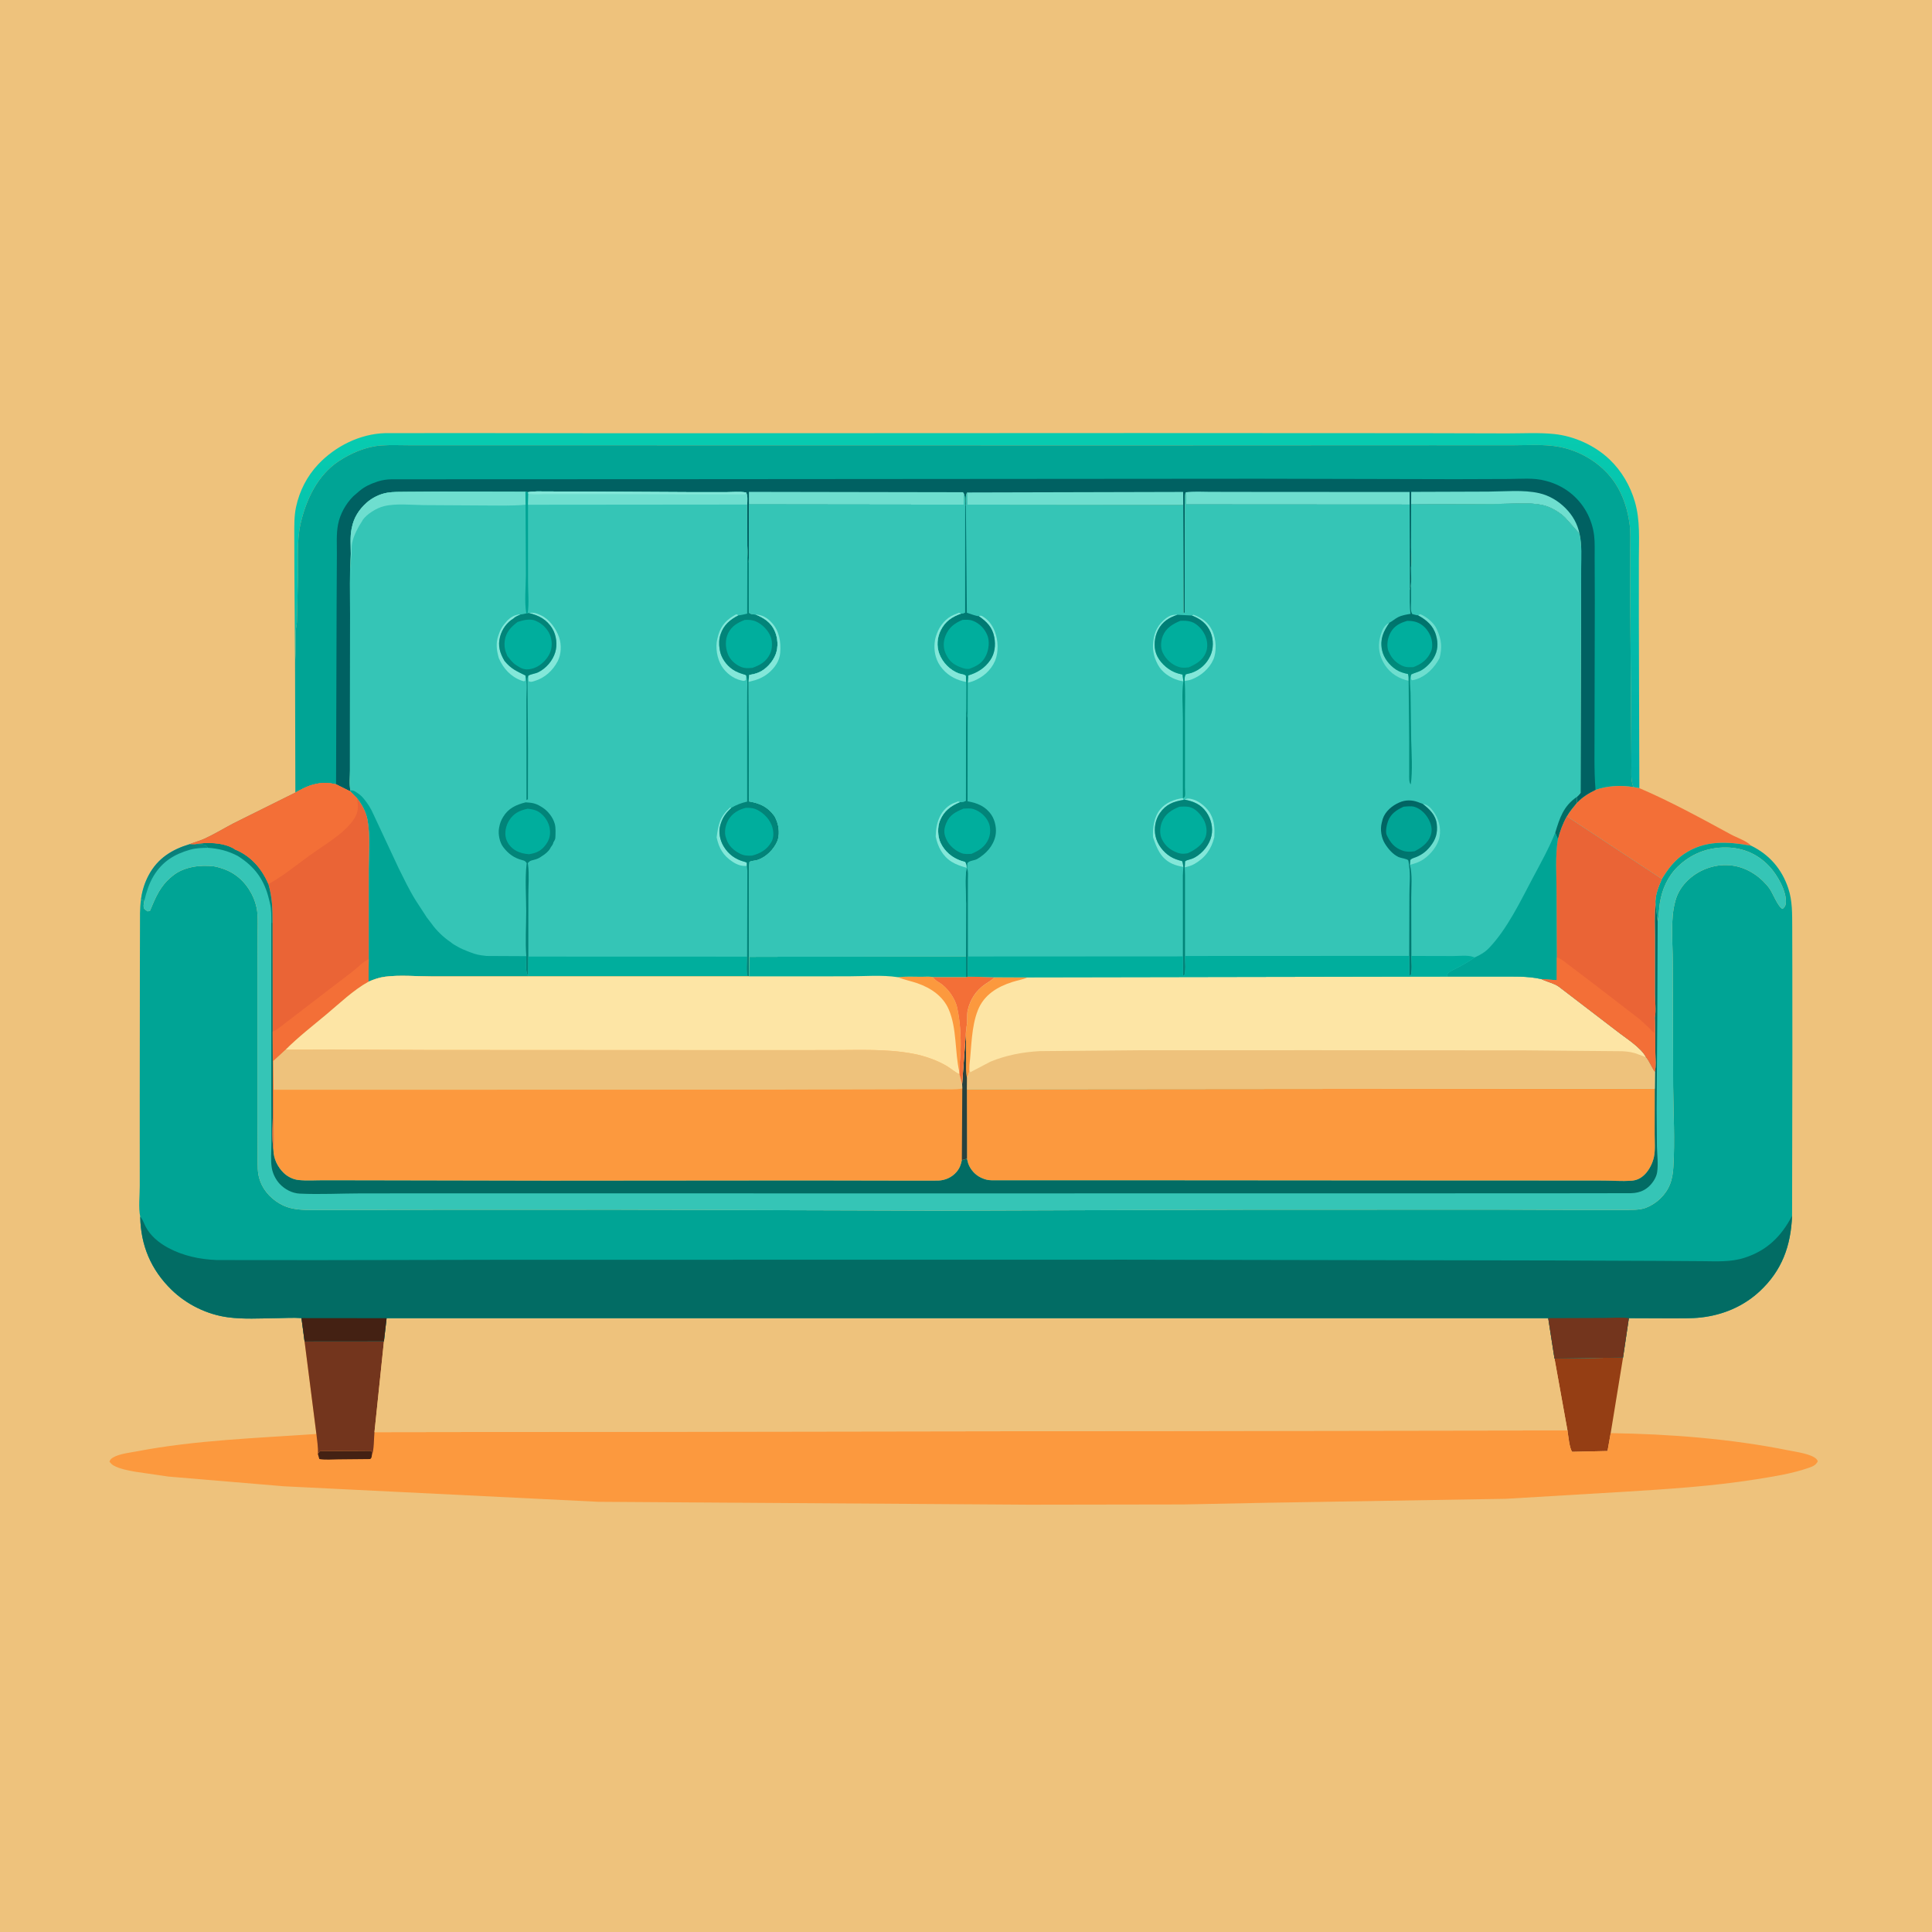 <svg version="1.1" xmlns="http://www.w3.org/2000/svg" style="display: block;" viewBox="0 0 2048 2048" width="1024" height="1024">
<defs>
	<linearGradient id="Gradient1" gradientUnits="userSpaceOnUse" x1="1026.63" y1="837.69" x2="1023.56" y2="455.992">
		<stop class="stop0" offset="0" stop-opacity="1" stop-color="rgb(1,174,166)"/>
		<stop class="stop1" offset="1" stop-opacity="1" stop-color="rgb(7,203,176)"/>
	</linearGradient>
	<linearGradient id="Gradient2" gradientUnits="userSpaceOnUse" x1="174.44" y1="907.92" x2="186.473" y2="931.127">
		<stop class="stop0" offset="0" stop-opacity="1" stop-color="rgb(11,126,121)"/>
		<stop class="stop1" offset="1" stop-opacity="1" stop-color="rgb(0,157,143)"/>
	</linearGradient>
	<linearGradient id="Gradient3" gradientUnits="userSpaceOnUse" x1="1473.96" y1="857.891" x2="1511.62" y2="898.573">
		<stop class="stop0" offset="0" stop-opacity="1" stop-color="rgb(1,98,97)"/>
		<stop class="stop1" offset="1" stop-opacity="1" stop-color="rgb(0,121,113)"/>
	</linearGradient>
	<linearGradient id="Gradient4" gradientUnits="userSpaceOnUse" x1="1497.32" y1="652.651" x2="1489.62" y2="711.821">
		<stop class="stop0" offset="0" stop-opacity="1" stop-color="rgb(0,112,106)"/>
		<stop class="stop1" offset="1" stop-opacity="1" stop-color="rgb(0,140,125)"/>
	</linearGradient>
	<linearGradient id="Gradient5" gradientUnits="userSpaceOnUse" x1="1254.28" y1="652.962" x2="1254.71" y2="712.031">
		<stop class="stop0" offset="0" stop-opacity="1" stop-color="rgb(0,123,116)"/>
		<stop class="stop1" offset="1" stop-opacity="1" stop-color="rgb(0,145,129)"/>
	</linearGradient>
	<linearGradient id="Gradient6" gradientUnits="userSpaceOnUse" x1="1038.6" y1="655.914" x2="1008.97" y2="707.84">
		<stop class="stop0" offset="0" stop-opacity="1" stop-color="rgb(0,120,114)"/>
		<stop class="stop1" offset="1" stop-opacity="1" stop-color="rgb(0,144,129)"/>
	</linearGradient>
</defs>
<path transform="translate(0,0)" fill="rgb(238,194,124)" d="M -0 -0 L 2048 0 L 2048 2048 L -0 2048 L -0 -0 z"/>
<path transform="translate(0,0)" fill="rgb(149,62,20)" d="M 1647.84 1440.1 L 1720.48 1439.06 L 1707.4 1519.18 L 1704.03 1538.13 L 1666.65 1538.99 C 1663.64 1535.76 1662.37 1521.15 1661.57 1516.27 L 1647.84 1440.1 z"/>
<path transform="translate(0,0)" fill="rgb(243,111,55)" d="M 1691.33 837.285 C 1704.27 832.887 1717.95 832.144 1731.38 834.291 L 1737.77 835.438 C 1771.06 849.705 1803.08 867.311 1834.88 884.586 C 1841.29 888.067 1851.44 891.323 1856.34 896.501 C 1831.07 891.973 1806.84 890.302 1784.53 905.675 C 1774.51 912.583 1767.92 921.576 1761.61 931.829 L 1660.92 865.408 C 1663.88 860.138 1667.86 855.575 1671.66 850.9 C 1677.5 844.853 1683.81 840.899 1691.33 837.285 z"/>
<path transform="translate(0,0)" fill="url(#Gradient1)" d="M 312.761 702.017 L 312.077 605.594 L 311.966 567.008 C 311.98 557.111 311.738 547.155 313.817 537.423 C 317.43 520.514 325.418 504.808 337.291 492.231 C 355.47 472.975 381.588 459.905 408.286 459.139 L 495.517 459.071 L 663.442 459.272 L 1205.85 459.045 L 1506.12 459.183 L 1597.56 459.407 C 1613.92 459.45 1631.3 458.402 1647.56 460.092 C 1668.93 462.314 1690.76 472.279 1706.25 487.076 C 1719.07 499.316 1728.17 515.039 1733.09 532 C 1738.79 551.697 1737.26 571.963 1737.26 592.277 L 1737.25 655.48 L 1737.77 835.438 L 1731.38 834.291 L 1731.14 833.554 L 1730.79 832.316 C 1728.66 825.596 1729.36 818.214 1729.36 811.213 L 1729.16 779.382 L 1728.09 633.32 L 1728.11 583.735 C 1728.1 574.69 1728.68 565.124 1727.52 556.148 C 1725.54 540.886 1720.89 525.608 1712.43 512.65 C 1699.34 492.596 1677.06 478.467 1653.64 473.848 C 1637.11 470.587 1618.43 472.067 1601.6 472.047 L 1519.62 471.993 L 1204.73 472.13 L 661.435 472.044 L 490.913 472.034 L 433.873 472.009 C 424.149 472.015 414.083 471.528 404.393 472.21 C 388.328 473.342 372.273 480.12 359 488.94 C 336.639 503.8 324.47 529.668 318.673 554.985 C 314.464 573.368 316.076 594.933 315.821 613.768 L 314.756 659.591 C 314.624 662.714 313.62 665.607 313.534 668.684 C 313.238 679.389 313.682 690.148 312.86 700.828 L 312.761 702.017 z"/>
<path transform="translate(0,0)" fill="rgb(0,164,149)" d="M 312.761 702.017 L 312.86 700.828 C 313.682 690.148 313.238 679.389 313.534 668.684 C 313.62 665.607 314.624 662.714 314.756 659.591 L 315.821 613.768 C 316.076 594.933 314.464 573.368 318.673 554.985 C 324.47 529.668 336.639 503.8 359 488.94 C 372.273 480.12 388.328 473.342 404.393 472.21 C 414.083 471.528 424.149 472.015 433.873 472.009 L 490.913 472.034 L 661.435 472.044 L 1204.73 472.13 L 1519.62 471.993 L 1601.6 472.047 C 1618.43 472.067 1637.11 470.587 1653.64 473.848 C 1677.06 478.467 1699.34 492.596 1712.43 512.65 C 1720.89 525.608 1725.54 540.886 1727.52 556.148 C 1728.68 565.124 1728.1 574.69 1728.11 583.735 L 1728.09 633.32 L 1729.16 779.382 L 1729.36 811.213 C 1729.36 818.214 1728.66 825.596 1730.79 832.316 L 1731.14 833.554 L 1731.38 834.291 C 1717.95 832.144 1704.27 832.887 1691.33 837.285 C 1683.81 840.899 1677.5 844.853 1671.66 850.9 L 1671.33 844.887 C 1673.01 843.544 1674.18 842.199 1675.49 840.5 L 1676.03 655.878 L 1676.1 602.43 C 1676.11 590.302 1677.03 577.683 1674.37 565.788 L 1659.49 549.086 L 1658.64 548.199 C 1652.67 542.515 1643.12 537.066 1634.99 535.33 C 1620.71 532.277 1602.75 534.153 1588 534.179 L 1495.85 534.68 L 1495.78 579.906 C 1495.77 586.932 1496.48 594.85 1495.69 601.746 C 1495.63 608.693 1496.79 618.992 1494.46 625.353 L 1494.25 534.86 L 1257.4 534.717 L 1256.73 521.886 C 1255.53 526.423 1255.93 531.367 1255.91 536.038 L 1255.88 562.034 L 1255.8 649.5 L 1254.66 649.5 L 1254.28 535.168 L 1025.11 534.914 L 1025.01 522.035 C 1023.19 525.938 1023.84 531.141 1023.86 535.393 L 1022.95 535.336 C 1023.1 531.305 1023.11 527.895 1022.2 523.953 L 1021.59 534.98 L 793.927 534.697 L 793.795 595.735 L 793.227 595.615 L 792.205 578.549 L 792.11 534.83 C 792.165 530.73 792.83 525.803 791.016 522.046 C 784.329 520.945 776.433 521.728 769.624 521.733 L 728.96 521.701 L 610.597 521.022 L 579.618 520.973 C 573.025 520.971 566.192 520.516 559.709 521.754 L 556.914 521.283 L 468.111 521.078 L 430.875 521.318 C 424.201 521.437 417.084 521.195 410.5 522.299 C 402.626 523.619 394.504 527.603 388.559 532.94 C 380.459 540.211 374.983 548.752 372.919 559.5 L 372.632 560.855 C 371.025 568.985 371.842 578.285 371.863 586.576 C 370.353 607.97 371.121 629.851 371.08 651.309 L 370.958 765.593 L 370.933 816.551 C 370.936 823.001 369.833 831.64 371.474 837.837 L 371.319 838.938 L 356.245 831.434 C 348.119 829.507 340.777 829.367 332.667 831.567 L 331.07 831.985 C 324.721 833.721 318.852 837.023 313.102 840.167 L 312.761 702.017 z"/>
<path transform="translate(0,0)" fill="rgb(0,97,98)" d="M 356.245 831.434 L 356.823 641 L 357.103 587.363 C 357.173 577.106 356.388 566.082 358.32 556 C 360.441 544.927 366.55 534.025 374.5 526.069 L 380.148 521.218 L 381.43 520.135 C 386.641 515.8 392.613 513.038 399 510.89 L 400.482 510.379 C 405.204 508.818 410.049 508.2 415 508.062 L 533.717 508.019 L 745.067 507.93 L 1333.88 507.478 L 1542.96 507.959 L 1598.67 507.764 C 1611.26 507.707 1626.07 506.26 1638.22 509.631 L 1639.78 510.042 C 1657.66 514.874 1672.57 526.306 1681.62 542.452 C 1685.94 550.154 1688.81 559 1689.85 567.787 C 1690.77 575.523 1690.31 583.994 1690.4 591.807 L 1690.56 636.882 L 1690.27 771.961 C 1690.4 793.563 1689.58 815.804 1691.33 837.285 C 1683.81 840.899 1677.5 844.853 1671.66 850.9 L 1671.33 844.887 C 1673.01 843.544 1674.18 842.199 1675.49 840.5 L 1676.03 655.878 L 1676.1 602.43 C 1676.11 590.302 1677.03 577.683 1674.37 565.788 L 1659.49 549.086 L 1658.64 548.199 C 1652.67 542.515 1643.12 537.066 1634.99 535.33 C 1620.71 532.277 1602.75 534.153 1588 534.179 L 1495.85 534.68 L 1495.78 579.906 C 1495.77 586.932 1496.48 594.85 1495.69 601.746 C 1495.63 608.693 1496.79 618.992 1494.46 625.353 L 1494.25 534.86 L 1257.4 534.717 L 1256.73 521.886 C 1255.53 526.423 1255.93 531.367 1255.91 536.038 L 1255.88 562.034 L 1255.8 649.5 L 1254.66 649.5 L 1254.28 535.168 L 1025.11 534.914 L 1025.01 522.035 C 1023.19 525.938 1023.84 531.141 1023.86 535.393 L 1022.95 535.336 C 1023.1 531.305 1023.11 527.895 1022.2 523.953 L 1021.59 534.98 L 793.927 534.697 L 793.795 595.735 L 793.227 595.615 L 792.205 578.549 L 792.11 534.83 C 792.165 530.73 792.83 525.803 791.016 522.046 C 784.329 520.945 776.433 521.728 769.624 521.733 L 728.96 521.701 L 610.597 521.022 L 579.618 520.973 C 573.025 520.971 566.192 520.516 559.709 521.754 L 556.914 521.283 L 468.111 521.078 L 430.875 521.318 C 424.201 521.437 417.084 521.195 410.5 522.299 C 402.626 523.619 394.504 527.603 388.559 532.94 C 380.459 540.211 374.983 548.752 372.919 559.5 L 372.632 560.855 C 371.025 568.985 371.842 578.285 371.863 586.576 C 370.353 607.97 371.121 629.851 371.08 651.309 L 370.958 765.593 L 370.933 816.551 C 370.936 823.001 369.833 831.64 371.474 837.837 L 371.319 838.938 L 356.245 831.434 z"/>
<path transform="translate(0,0)" fill="rgb(110,222,207)" d="M 1495.85 534.68 L 1495.94 521.403 L 1578.13 521.114 C 1595.11 521.019 1615.05 519.001 1631.56 522.783 C 1642.28 525.236 1651.87 530.969 1659.56 538.737 C 1667.19 546.436 1672.09 555.156 1674.37 565.788 L 1659.49 549.086 L 1658.64 548.199 C 1652.67 542.515 1643.12 537.066 1634.99 535.33 C 1620.71 532.277 1602.75 534.153 1588 534.179 L 1495.85 534.68 z"/>
<path transform="translate(0,0)" fill="rgb(110,222,207)" d="M 793.927 534.697 L 793.902 521.378 L 1020.89 521.779 L 1022.2 523.953 L 1021.59 534.98 L 793.927 534.697 z"/>
<path transform="translate(0,0)" fill="rgb(110,222,207)" d="M 1025.01 522.035 L 1254.17 521.452 L 1254.28 535.168 L 1025.11 534.914 L 1025.01 522.035 z"/>
<path transform="translate(0,0)" fill="rgb(110,222,207)" d="M 1256.73 521.886 C 1265.08 520.667 1274.18 521.334 1282.63 521.347 L 1328.54 521.423 L 1494.21 521.531 L 1494.25 534.86 L 1257.4 534.717 L 1256.73 521.886 z"/>
<path transform="translate(0,0)" fill="rgb(252,153,62)" d="M 406.976 1421.87 L 396.938 1518.14 L 1661.57 1516.27 C 1662.37 1521.15 1663.64 1535.76 1666.65 1538.99 L 1704.03 1538.13 L 1707.4 1519.18 C 1770.14 1520.13 1834.78 1525.1 1896.35 1537.54 C 1904.09 1539.1 1920.11 1541.19 1925.5 1546.63 C 1926.19 1547.33 1926.53 1548.14 1926.94 1549 C 1924.83 1553.33 1921.38 1554.58 1917 1556.09 C 1899.31 1562.19 1880.33 1565.13 1861.91 1568.07 C 1814.5 1575.63 1766.93 1578.54 1719.09 1581.5 L 1596.23 1588.79 L 1340.85 1593.04 L 1254.63 1594.77 L 1090.48 1595.03 L 634.16 1591.96 L 300.986 1575.52 L 178.694 1565.24 L 143.337 1560.09 C 135.89 1558.74 127.366 1557.22 120.655 1553.66 C 118.773 1552.67 117.392 1551.1 116.032 1549.5 C 116.792 1547.14 117.838 1546.19 120 1544.93 C 126.642 1541.07 137.46 1539.93 145.068 1538.48 C 207.791 1526.51 271.828 1524.5 335.386 1520.07 L 322.865 1421.95 L 406.976 1421.87 z"/>
<path transform="translate(0,0)" fill="rgb(68,33,19)" d="M 336.894 1541.12 L 339.037 1538.28 L 393.5 1537.89 C 394.5 1539.61 394.145 1540.94 394.146 1542.9 C 393.818 1545.04 394.113 1544.97 392.5 1546.66 L 358.449 1546.99 C 352.003 1547.04 344.847 1547.76 338.5 1546.63 L 336.894 1541.12 z"/>
<path transform="translate(0,0)" fill="rgb(115,53,29)" d="M 406.976 1421.87 L 396.938 1518.14 C 396.27 1525.07 396.661 1536.79 394.146 1542.9 C 394.145 1540.94 394.5 1539.61 393.5 1537.89 L 339.037 1538.28 L 336.894 1541.12 L 336.995 1541.01 C 337.327 1534.1 336.148 1526.94 335.386 1520.07 L 322.865 1421.95 L 406.976 1421.87 z"/>
<path transform="translate(0,0)" fill="rgb(238,194,124)" d="M 409.81 1397.34 L 1641.18 1397.32 L 1647.84 1440.1 L 1661.57 1516.27 L 396.938 1518.14 L 406.976 1421.87 L 409.81 1397.34 z"/>
<path transform="translate(0,0)" fill="rgb(53,197,182)" d="M 371.863 586.576 C 371.842 578.285 371.025 568.985 372.632 560.855 L 372.919 559.5 C 374.983 548.752 380.459 540.211 388.559 532.94 C 394.504 527.603 402.626 523.619 410.5 522.299 C 417.084 521.195 424.201 521.437 430.875 521.318 L 468.111 521.078 L 556.914 521.283 L 559.709 521.754 C 566.192 520.516 573.025 520.971 579.618 520.973 L 610.597 521.022 L 728.96 521.701 L 769.624 521.733 C 776.433 521.728 784.329 520.945 791.016 522.046 C 792.83 525.803 792.165 530.73 792.11 534.83 L 792.205 578.549 L 793.227 595.615 L 793.795 595.735 L 793.954 649.5 C 796.022 651.312 798.278 651.198 800.883 651.4 C 809.636 654.895 816.962 659.519 821.069 668.439 C 824.577 676.06 825.264 685.723 822.252 693.619 C 819.229 701.546 811.973 709.705 804 712.932 C 800.882 714.194 797.584 714.96 794.273 715.5 C 793.826 718.011 793.639 720.234 793.625 722.767 L 793.971 849.538 C 805.201 851.494 813.397 854.962 820.51 864.5 C 821.565 865.915 822.182 867.383 822.839 869 L 823.379 870.296 C 825.904 876.713 826.584 886.034 823.695 892.353 C 819.91 900.628 812.34 908.212 803.717 911.347 C 801.819 912.036 799.787 912.27 797.804 912.595 C 796.574 912.796 795.63 913.063 794.495 913.567 L 794.122 917.163 L 794.018 924.68 L 794.113 1014.27 L 793.995 1035 L 792.542 1035.03 L 560.275 1035.01 L 456.88 1035.01 C 441.244 1035 423.66 1033.37 408.222 1035.37 C 401.858 1036.2 396.446 1038.12 390.623 1040.65 L 390.858 1016.89 L 390.892 921.252 C 390.886 904.497 392.581 886.013 389.669 869.594 C 388.136 860.951 383.842 852.92 378.427 846.118 L 371.319 838.938 L 371.474 837.837 C 369.833 831.64 370.936 823.001 370.933 816.551 L 370.958 765.593 L 371.08 651.309 C 371.121 629.851 370.353 607.97 371.863 586.576 z"/>
<path transform="translate(0,0)" fill="rgb(131,231,217)" d="M 759.674 887.653 C 761.471 873.481 763.197 865.739 773.995 855.955 L 775.289 856.269 C 769.682 861.646 766.26 865.906 763.911 873.5 L 763.58 874.547 C 761.423 882.003 763.103 890.515 766.984 897.037 C 771.946 905.376 779.305 910.876 788.645 913.36 C 790.524 913.859 789.668 913.568 791.651 914.541 L 791.693 917.856 C 786.026 918.401 781.284 916.599 776.605 913.535 C 766.615 906.993 762.056 899.032 759.674 887.653 z"/>
<path transform="translate(0,0)" fill="rgb(0,164,149)" d="M 556.914 521.283 L 559.709 521.754 L 560.045 523.152 L 559.709 535.041 L 559.73 616.457 C 559.696 626.969 561.067 639.957 559.312 650.131 L 557.859 650.219 C 555.788 637.485 557.357 622.649 557.467 609.705 L 557.126 534.999 L 556.914 521.283 z"/>
<path transform="translate(0,0)" fill="rgb(131,231,217)" d="M 528.794 697.771 C 526.447 689.472 525.345 681.882 528.35 673.516 L 528.914 672 C 530.243 668.253 531.534 665.484 534.024 662.324 L 535.094 661 L 538.137 657.486 C 542.278 653.572 546.493 651.385 552.082 651.266 C 549.59 652.439 546.496 653.428 544.597 655.427 C 537.383 659.722 532.177 666.877 530.078 675 C 527.574 684.691 529.909 692.3 534.822 700.652 C 541.923 709.214 547.343 711.195 556.993 716.074 L 556.728 721.5 L 555.5 722.233 L 552.869 721.49 C 541.371 717.31 533.645 708.736 528.794 697.771 z"/>
<path transform="translate(0,0)" fill="rgb(131,231,217)" d="M 791.04 716.054 L 790.68 721 C 788.426 722.162 787.869 721.768 785.455 721.216 C 777.165 719.324 769.292 713.19 764.93 705.967 C 760.074 697.923 758.114 686.193 760.448 677.002 L 760.722 676 L 761.471 673.027 C 764.701 662.35 770.86 656.369 780.51 651.117 L 782.956 652.207 C 774.015 656.764 767.094 662.431 763.814 672.413 C 762.13 677.54 761.948 682.72 762.85 688 L 763.092 689.498 C 764.49 697.453 769.891 704.968 776.5 709.542 C 780.341 712.2 784.301 713.597 788.709 714.942 C 790.443 715.471 789.762 715.123 791.04 716.054 z"/>
<path transform="translate(0,0)" fill="rgb(131,231,217)" d="M 560.298 649.74 C 566.31 649.238 567.779 649.732 573.267 652.203 C 582.327 656.282 589.48 666.402 592.658 675.586 C 595.357 683.387 594.995 693.551 591.191 700.881 C 586.005 710.875 577.429 718.712 566.5 721.926 C 563.969 722.67 562.716 723.332 560.272 722 L 560.148 716.149 C 563.217 714.412 567.423 714.203 570.764 712.512 C 579.072 708.306 585.883 700.366 588.586 691.434 C 590.989 683.499 589.844 673.567 585.558 666.438 C 579.63 656.58 571.091 652.316 560.298 649.74 z"/>
<path transform="translate(0,0)" fill="rgb(110,222,207)" d="M 371.863 586.576 C 371.842 578.285 371.025 568.985 372.632 560.855 L 372.919 559.5 C 374.983 548.752 380.459 540.211 388.559 532.94 C 394.504 527.603 402.626 523.619 410.5 522.299 C 417.084 521.195 424.201 521.437 430.875 521.318 L 468.111 521.078 L 556.914 521.283 L 557.126 534.999 L 555.55 535.145 C 541.997 536.339 528.075 535.844 514.464 535.827 L 449.485 535.438 C 436.194 535.299 419.773 533.42 406.873 536.599 C 399.339 538.456 388.778 544.875 384.334 551.394 L 384.093 552.008 C 379.866 558.374 374.859 567.694 373.347 575.205 C 372.363 580.088 372.812 585.938 372.745 590.946 L 372.46 620.5 C 372.397 609.711 373.477 597.141 371.863 586.576 z"/>
<path transform="translate(0,0)" fill="rgb(110,222,207)" d="M 559.709 521.754 C 566.192 520.516 573.025 520.971 579.618 520.973 L 610.597 521.022 L 728.96 521.701 L 769.624 521.733 C 776.433 521.728 784.329 520.945 791.016 522.046 C 792.83 525.803 792.165 530.73 792.11 534.83 L 559.709 535.041 L 560.045 523.152 L 559.709 521.754 z"/>
<path transform="translate(0,0)" fill="rgb(131,231,217)" d="M 559.709 521.754 C 566.192 520.516 573.025 520.971 579.618 520.973 L 610.597 521.022 L 728.96 521.701 L 769.624 521.733 C 776.433 521.728 784.329 520.945 791.016 522.046 L 789.469 524.07 L 618.268 523.75 L 578.69 523.752 C 572.928 523.762 565.524 524.675 560.045 523.152 L 559.709 521.754 z"/>
<path transform="translate(0,0)" fill="rgb(2,132,121)" d="M 557.213 850.519 C 563.557 850.866 567.545 851.387 573.13 854.804 L 574.582 855.676 C 580.853 859.554 586.21 866.37 588.157 873.578 C 589.249 877.621 588.894 883.924 588.694 888.164 C 588.599 890.174 587.411 891.278 586.611 893 L 586.337 894.004 C 585.903 895.44 585.052 896.456 584.205 897.672 C 583.081 899.285 584.173 897.665 583.124 899.519 C 581.394 902.579 577.449 905.794 574.5 907.51 L 573.093 908.477 C 570.537 910.181 568.405 910.86 565.5 911.59 C 562.572 912.327 561.317 912.586 559.518 915 L 559.784 916.871 C 561.117 927.043 560.082 938.584 560.081 948.882 L 560.031 1014.02 L 559.906 1034.4 C 556.504 1030.92 557.946 1018.85 557.916 1013.58 C 556.673 998.038 557.83 981.415 557.813 965.771 C 557.794 949.561 556.368 931.947 558.216 915.889 L 558.329 915 C 556.894 912.854 556.407 912.471 553.841 911.83 C 545.072 909.638 538.744 905.041 533.305 897.786 C 529.616 892.867 527.942 884.299 528.923 878.357 L 529.164 877 C 529.864 872.896 531.15 869.585 533.316 866 C 538.905 856.75 547.13 853.057 557.213 850.519 z"/>
<path transform="translate(0,0)" fill="rgb(0,174,157)" d="M 559.432 857.29 C 563.7 857.79 567.537 858.343 571.225 860.721 C 577.21 864.581 581.768 871.382 582.788 878.5 C 583.682 884.742 582.535 889.78 578.917 894.907 C 574.029 901.835 568.932 904.196 560.832 905.512 C 556.133 905.123 551.736 904.278 547.5 902.089 C 542.369 899.438 538.083 894.606 536.445 889.013 C 534.592 882.684 536.298 875.067 539.764 869.622 C 544.565 862.077 550.994 858.986 559.432 857.29 z"/>
<path transform="translate(0,0)" fill="rgb(2,132,121)" d="M 559.312 650.131 L 560.298 649.74 C 571.091 652.316 579.63 656.58 585.558 666.438 C 589.844 673.567 590.989 683.499 588.586 691.434 C 585.883 700.366 579.072 708.306 570.764 712.512 C 567.423 714.203 563.217 714.412 560.148 716.149 C 559.083 718.298 558.946 719.354 559.162 721.717 L 559.692 794.676 L 559.593 847.234 L 558.094 848.111 L 558.073 791.772 L 557.995 741.791 C 557.974 734.06 559.184 723.425 556.993 716.074 C 547.343 711.195 541.923 709.214 534.822 700.652 C 529.909 692.3 527.574 684.691 530.078 675 C 532.177 666.877 537.383 659.722 544.597 655.427 C 546.496 653.428 549.59 652.439 552.082 651.266 C 552.504 651.524 557.028 650.386 557.859 650.219 L 559.312 650.131 z"/>
<path transform="translate(0,0)" fill="rgb(0,174,157)" d="M 548.658 659.31 C 554.631 657.418 562.203 655.336 568.204 658.255 L 569.141 658.744 L 570.261 659.27 C 576.084 662.139 581.608 668.338 583.583 674.595 C 585.659 681.171 585.255 688.491 581.788 694.5 C 577.748 701.502 571.003 707.331 563 709.076 C 555.948 710.613 552.378 708.564 546.55 704.672 C 543.103 702.371 540.433 698.656 537.857 695.461 L 536.5 692.069 C 534.714 687.664 534.454 683.346 535.133 678.617 C 536.382 669.919 542.071 664.309 548.658 659.31 z"/>
<path transform="translate(0,0)" fill="rgb(0,174,157)" d="M 560.031 1014.02 L 791.98 1014.1 C 791.978 1020.3 790.855 1029.22 792.542 1035.03 L 560.275 1035.01 L 559.906 1034.4 L 560.031 1014.02 z"/>
<path transform="translate(0,0)" fill="rgb(2,132,121)" d="M 792.205 578.549 L 793.227 595.615 L 793.795 595.735 L 793.954 649.5 C 796.022 651.312 798.278 651.198 800.883 651.4 C 809.636 654.895 816.962 659.519 821.069 668.439 C 824.577 676.06 825.264 685.723 822.252 693.619 C 819.229 701.546 811.973 709.705 804 712.932 C 800.882 714.194 797.584 714.96 794.273 715.5 C 793.826 718.011 793.639 720.234 793.625 722.767 L 793.971 849.538 C 805.201 851.494 813.397 854.962 820.51 864.5 C 821.565 865.915 822.182 867.383 822.839 869 L 823.379 870.296 C 825.904 876.713 826.584 886.034 823.695 892.353 C 819.91 900.628 812.34 908.212 803.717 911.347 C 801.819 912.036 799.787 912.27 797.804 912.595 C 796.574 912.796 795.63 913.063 794.495 913.567 L 794.122 917.163 L 794.018 924.68 L 794.113 1014.27 L 793.995 1035 L 792.542 1035.03 C 790.855 1029.22 791.978 1020.3 791.98 1014.1 L 792.202 923.009 L 791.693 917.856 L 791.651 914.541 C 789.668 913.568 790.524 913.859 788.645 913.36 C 779.305 910.876 771.946 905.376 766.984 897.037 C 763.103 890.515 761.423 882.003 763.58 874.547 L 763.911 873.5 C 766.26 865.906 769.682 861.646 775.289 856.269 C 780.928 853.016 785.674 851.196 792.027 849.753 L 791.989 766.092 L 792.044 733.756 C 792.045 728.103 792.777 721.446 791.04 716.054 C 789.762 715.123 790.443 715.471 788.709 714.942 C 784.301 713.597 780.341 712.2 776.5 709.542 C 769.891 704.968 764.49 697.453 763.092 689.498 L 762.85 688 C 761.948 682.72 762.13 677.54 763.814 672.413 C 767.094 662.431 774.015 656.764 782.956 652.207 C 783.599 652.521 790.873 650.743 792.042 650.51 L 792.205 578.549 z"/>
<path transform="translate(0,0)" fill="rgb(0,174,157)" d="M 789.383 657.168 C 793.595 656.898 797.457 657.08 801.385 658.8 C 808.121 661.751 814.551 668.331 817.08 675.324 C 818.981 680.58 818.704 687.92 816.327 692.957 C 812.353 701.376 806 704.9 797.667 707.955 C 793.217 708.381 789.394 708.626 785.182 706.806 C 778.981 704.127 773.581 699.102 771.283 692.66 C 768.898 685.973 768.635 677.84 771.818 671.333 C 775.542 663.721 781.865 660.064 789.383 657.168 z"/>
<path transform="translate(0,0)" fill="rgb(0,174,157)" d="M 790.72 856.312 C 795.415 856.197 799.04 856.585 803.261 858.773 C 810.329 862.437 816.564 869.28 818.749 877 C 820.195 882.107 820.396 888.122 817.573 892.827 C 812.705 900.937 806.028 904.633 797.243 906.98 C 792.064 907.225 788.732 907.111 784.068 904.745 C 777.635 901.482 772.335 896.565 770.028 889.536 L 769.71 888.5 L 769.346 887.459 C 767.492 881.803 769.133 874.265 772.052 869.222 C 776.235 861.996 782.887 858.216 790.72 856.312 z"/>
<path transform="translate(0,0)" fill="rgb(0,164,149)" d="M 371.474 837.837 C 374.621 837.86 375.456 838.262 377.995 840.02 L 379.495 841.003 C 381.859 842.617 383.69 844.296 385.5 846.51 C 389.862 851.848 393.07 856.75 395.83 863.134 L 422.657 920.503 C 428.298 931.803 433.713 943.278 440.385 954 L 452.422 972.527 L 457.362 978.946 C 462.333 986.12 470.258 993.794 477.5 998.551 L 478.656 999.488 C 480.673 1001.1 482.932 1002.26 485.157 1003.55 C 488.401 1005.43 491.514 1006.76 494.995 1008.1 C 497.38 1009.02 499.538 1009.95 502 1010.7 L 503.469 1011.18 C 507.588 1012.45 511.545 1012.91 515.807 1013.37 L 557.916 1013.58 C 557.946 1018.85 556.504 1030.92 559.906 1034.4 L 560.275 1035.01 L 456.88 1035.01 C 441.244 1035 423.66 1033.37 408.222 1035.37 C 401.858 1036.2 396.446 1038.12 390.623 1040.65 L 390.858 1016.89 L 390.892 921.252 C 390.886 904.497 392.581 886.013 389.669 869.594 C 388.136 860.951 383.842 852.92 378.427 846.118 L 371.319 838.938 L 371.474 837.837 z"/>
<path transform="translate(0,0)" fill="rgb(0,164,149)" d="M 1761.61 931.829 C 1767.92 921.576 1774.51 912.583 1784.53 905.675 C 1806.84 890.302 1831.07 891.973 1856.34 896.501 C 1875.61 905.963 1888.78 921.141 1895.63 941.594 C 1900.13 955.064 1899.75 969.131 1899.83 983.166 L 1899.94 1026.8 L 1899.99 1116.45 L 1899.68 1288.76 C 1898.38 1320.58 1889.05 1346.82 1865.28 1368.88 C 1848.01 1384.9 1826.39 1393.97 1803.07 1396.58 C 1792.81 1397.74 1782.04 1397.4 1771.69 1397.51 L 1727.1 1397.34 L 1726.66 1397.31 L 1720.48 1439.06 L 1647.84 1440.1 L 1641.18 1397.32 L 409.81 1397.34 L 406.976 1421.87 L 322.865 1421.95 L 319.584 1397.25 C 310.7 1396.57 301.341 1397.27 292.414 1397.35 C 275.734 1397.49 258.095 1398.62 241.538 1396.38 C 219.329 1393.38 197.762 1382.77 181.772 1367.17 C 159.98 1345.9 149.176 1320.11 148.653 1289.74 C 146.584 1280.29 148.168 1267.2 148.138 1257.44 L 148.117 1168.61 L 148.273 1025.73 L 148.383 982.692 C 148.43 972.965 148.052 962.871 149.495 953.246 C 150.922 954.029 151.394 954.261 153.072 954.411 C 152.686 957.379 151.185 961.585 153.5 964.017 L 156.5 966.072 L 158.97 965.5 C 164.948 951.315 169.619 939.377 182.053 929.229 L 183.292 928.205 C 195.099 918.724 212.143 916.623 226.741 918.346 C 228.73 918.58 230.593 919.111 232.5 919.691 L 234.081 920.161 C 248.942 924.709 259.403 933.836 266.681 947.462 C 269.755 953.218 271.989 960.081 272.696 966.585 C 273.616 975.055 273.028 983.981 273.018 992.521 L 272.935 1039.83 L 272.951 1191.88 L 273.088 1226.96 C 273.148 1234.94 272.717 1243.82 275.58 1251.34 L 276.013 1252.54 C 280.091 1263.64 289.438 1272.68 299.975 1277.72 C 309.682 1282.35 319.918 1282.5 330.444 1282.69 L 464.421 1282.39 L 655.535 1282.34 L 998.827 1283.39 L 1323.22 1282.33 L 1591.5 1282.26 L 1678.63 1282.6 L 1722.24 1282.55 C 1729.33 1282.42 1737.92 1282.89 1744.59 1280.35 C 1755.91 1276.03 1765.81 1266.7 1770.26 1255.38 C 1772.5 1249.71 1773.45 1243.43 1773.82 1237.36 C 1775.54 1209.18 1773.91 1179.97 1773.61 1151.69 L 1773.18 1019 C 1773.18 999.402 1770.55 974.828 1775.7 955.982 L 1776.07 954.561 C 1779.51 941.827 1789.26 930.997 1800.6 924.633 C 1813.79 917.225 1829.17 914.933 1843.8 919.107 C 1849.19 920.645 1854.33 923.051 1859 926.136 L 1860.27 926.963 C 1865.88 930.705 1871.78 936.384 1875.71 941.845 C 1879.17 946.665 1884.74 961.422 1889.61 963.5 C 1891.73 961.576 1892.71 960.436 1893.02 957.5 C 1894.32 944.93 1883.79 927.097 1875.5 918.313 C 1863.06 905.122 1847.46 898.499 1829.44 898.357 C 1809.98 898.203 1792.26 905.216 1778.34 918.847 C 1767.75 929.207 1761.73 942.991 1759.49 957.495 C 1758.53 963.747 1758.53 970.423 1757.2 976.565 L 1754.88 958.932 C 1754.12 949.497 1757.97 940.277 1761.61 931.829 z"/>
<path transform="translate(0,0)" fill="rgb(2,108,100)" d="M 148.653 1289.74 C 151.35 1292.67 152.448 1296.5 154.22 1300 C 159.245 1309.93 168.531 1317.51 178.203 1322.71 C 194.201 1331.31 211.836 1335.01 229.873 1335.69 L 337.766 1335.78 L 530.895 1335.41 L 1193.59 1335.32 L 1645.8 1336.13 L 1757.86 1336.59 L 1804.2 1336.89 C 1819.37 1336.99 1834.47 1338.04 1849.14 1333.34 C 1873.03 1325.7 1888.25 1310.68 1899.68 1288.76 C 1898.38 1320.58 1889.05 1346.82 1865.28 1368.88 C 1848.01 1384.9 1826.39 1393.97 1803.07 1396.58 C 1792.81 1397.74 1782.04 1397.4 1771.69 1397.51 L 1727.1 1397.34 L 1726.66 1397.31 L 1720.48 1439.06 L 1647.84 1440.1 L 1641.18 1397.32 L 409.81 1397.34 L 406.976 1421.87 L 322.865 1421.95 L 319.584 1397.25 C 310.7 1396.57 301.341 1397.27 292.414 1397.35 C 275.734 1397.49 258.095 1398.62 241.538 1396.38 C 219.329 1393.38 197.762 1382.77 181.772 1367.17 C 159.98 1345.9 149.176 1320.11 148.653 1289.74 z"/>
<path transform="translate(0,0)" fill="rgb(68,33,19)" d="M 319.584 1397.25 L 409.81 1397.34 L 406.976 1421.87 L 322.865 1421.95 L 319.584 1397.25 z"/>
<path transform="translate(0,0)" fill="rgb(115,53,29)" d="M 1641.18 1397.32 L 1699.47 1397.11 C 1708.27 1397.1 1717.96 1396.25 1726.66 1397.31 L 1720.48 1439.06 L 1647.84 1440.1 L 1641.18 1397.32 z"/>
<path transform="translate(0,0)" fill="rgb(53,197,182)" d="M 313.102 840.167 C 318.852 837.023 324.721 833.721 331.07 831.985 L 332.667 831.567 C 340.777 829.367 348.119 829.507 356.245 831.434 L 371.319 838.938 L 378.427 846.118 C 383.842 852.92 388.136 860.951 389.669 869.594 C 392.581 886.013 390.886 904.497 390.892 921.252 L 390.858 1016.89 L 390.623 1040.65 C 396.446 1038.12 401.858 1036.2 408.222 1035.37 C 423.66 1033.37 441.244 1035 456.88 1035.01 L 560.275 1035.01 L 792.542 1035.03 L 793.995 1035 L 794.113 1014.27 L 1024 1013.72 L 1024.02 1035.76 L 1026.05 1035.23 L 1054.27 1035.84 L 1089.28 1036 L 1533.88 1035.21 L 1588.82 1035.22 C 1603.93 1035.25 1619 1034.54 1633.85 1037.83 L 1635.63 1038.66 C 1641.59 1041.34 1646.94 1042.1 1652.5 1045.93 L 1713.77 1092.84 C 1722.95 1100.09 1739.6 1110.33 1744.87 1120.63 C 1748.67 1125.25 1750.67 1131.17 1754.23 1136.08 C 1755.54 1130.19 1754.77 1122.85 1754.75 1116.79 L 1754.23 1078.73 C 1755.64 1071.52 1754.34 1060.96 1754.34 1053.37 L 1754.33 993.641 C 1754.33 982.206 1753.67 970.288 1754.88 958.932 L 1757.2 976.565 C 1758.53 970.423 1758.53 963.747 1759.49 957.495 C 1761.73 942.991 1767.75 929.207 1778.34 918.847 C 1792.26 905.216 1809.98 898.203 1829.44 898.357 C 1847.46 898.499 1863.06 905.122 1875.5 918.313 C 1883.79 927.097 1894.32 944.93 1893.02 957.5 C 1892.71 960.436 1891.73 961.576 1889.61 963.5 C 1884.74 961.422 1879.17 946.665 1875.71 941.845 C 1871.78 936.384 1865.88 930.705 1860.27 926.963 L 1859 926.136 C 1854.33 923.051 1849.19 920.645 1843.8 919.107 C 1829.17 914.933 1813.79 917.225 1800.6 924.633 C 1789.26 930.997 1779.51 941.827 1776.07 954.561 L 1775.7 955.982 C 1770.55 974.828 1773.18 999.402 1773.18 1019 L 1773.61 1151.69 C 1773.91 1179.97 1775.54 1209.18 1773.82 1237.36 C 1773.45 1243.43 1772.5 1249.71 1770.26 1255.38 C 1765.81 1266.7 1755.91 1276.03 1744.59 1280.35 C 1737.92 1282.89 1729.33 1282.42 1722.24 1282.55 L 1678.63 1282.6 L 1591.5 1282.26 L 1323.22 1282.33 L 998.827 1283.39 L 655.535 1282.34 L 464.421 1282.39 L 330.444 1282.69 C 319.918 1282.5 309.682 1282.35 299.975 1277.72 C 289.438 1272.68 280.091 1263.64 276.013 1252.54 L 275.58 1251.34 C 272.717 1243.82 273.148 1234.94 273.088 1226.96 L 272.951 1191.88 L 272.935 1039.83 L 273.018 992.521 C 273.028 983.981 273.616 975.055 272.696 966.585 C 271.989 960.081 269.755 953.218 266.681 947.462 C 259.403 933.836 248.942 924.709 234.081 920.161 L 232.5 919.691 C 230.593 919.111 228.73 918.58 226.741 918.346 C 212.143 916.623 195.099 918.724 183.292 928.205 L 182.053 929.229 C 169.619 939.377 164.948 951.315 158.97 965.5 L 156.5 966.072 L 153.5 964.017 C 151.185 961.585 152.686 957.379 153.072 954.411 C 151.394 954.261 150.922 954.029 149.495 953.246 C 150.691 944.231 153.416 935.554 157.728 927.531 C 167.272 909.77 182.411 900.415 201.299 894.78 C 206.602 892.597 212.117 891.259 217.342 888.823 C 227.685 884.002 237.487 878.032 247.59 872.736 L 313.102 840.167 z"/>
<path transform="translate(0,0)" fill="url(#Gradient2)" d="M 201.299 894.78 L 206.48 894.85 C 209.753 894.989 216.584 894.342 218.867 896.83 C 219.986 898.048 219.58 897.522 220.359 898.723 C 213.954 898.869 208.101 898.924 201.888 900.64 C 185.042 905.29 172.021 913.264 162.855 928.514 C 158.023 936.553 155.291 945.356 153.072 954.411 C 151.394 954.261 150.922 954.029 149.495 953.246 C 150.691 944.231 153.416 935.554 157.728 927.531 C 167.272 909.77 182.411 900.415 201.299 894.78 z"/>
<path transform="translate(0,0)" fill="rgb(2,132,121)" d="M 206.48 894.85 C 219.175 892.61 236.195 892.924 247.73 899.504 L 248.788 900.332 C 265.911 907.295 277.341 920.493 284.566 937.205 C 288.604 951.298 289.038 963.771 288.94 978.275 L 287.627 978.101 C 287.501 971.342 287.879 963.893 286.126 957.338 L 285.291 953.92 C 280.387 932.812 270.239 918.727 251.948 907.295 C 241.687 901.959 231.869 899.469 220.359 898.723 C 219.58 897.522 219.986 898.048 218.867 896.83 C 216.584 894.342 209.753 894.989 206.48 894.85 z"/>
<path transform="translate(0,0)" fill="rgb(2,108,100)" d="M 1754.88 958.932 L 1757.2 976.565 L 1756.79 1078.35 L 1756.08 1176.54 L 1756.41 1215.17 C 1756.66 1223.9 1757.93 1233.88 1756.65 1242.5 C 1755.85 1247.93 1752.27 1253.53 1748.37 1257.28 C 1746.56 1259.02 1744.65 1260.42 1742.44 1261.6 C 1738.23 1263.85 1733.75 1264.69 1729 1264.84 L 1639.75 1264.96 L 1464.88 1265 L 937.363 1265.06 L 517.918 1264.99 L 382.812 1265.05 C 361.307 1265.09 339.203 1266.29 317.768 1265.29 C 309.754 1264.92 301.922 1260.8 296.5 1254.98 C 292.296 1250.47 289.114 1244.11 288.104 1238 C 286.765 1229.9 287.676 1221.13 287.736 1212.94 L 287.637 1169.67 L 287.627 978.101 L 288.94 978.275 L 289.043 1093.53 L 289.346 1175.56 C 289.349 1189.59 287.961 1205.39 289.83 1219.21 C 290.009 1228.3 294.334 1237.19 300.854 1243.46 C 304.847 1247.3 310.634 1250.21 316.186 1250.83 C 325.074 1251.82 334.733 1251.08 343.734 1251.11 L 398 1251.2 L 579.949 1251.56 L 856.358 1251.33 L 946.707 1251.5 L 994.5 1251.49 C 1002.04 1251.15 1008.93 1248.14 1013.91 1242.35 C 1017.24 1238.48 1018.63 1234.63 1019.6 1229.69 L 1025.02 1228.29 L 1026.3 1233.18 C 1028.5 1239.61 1033.64 1245.42 1039.82 1248.32 L 1041 1248.84 C 1044.53 1250.45 1047.44 1251.03 1051.29 1251.14 L 1193 1251.12 L 1461.57 1251.31 L 1645.42 1251.39 L 1700 1251.44 C 1709.55 1251.48 1719.39 1252.28 1728.91 1251.66 C 1734.94 1251.26 1739.4 1249.12 1743.71 1244.75 C 1748.29 1240.1 1751.91 1232.83 1753.24 1226.46 C 1754.83 1218.8 1753.99 1209.92 1754.02 1202.05 L 1754.11 1153.97 L 1754.23 1136.08 C 1755.54 1130.19 1754.77 1122.85 1754.75 1116.79 L 1754.23 1078.73 C 1755.64 1071.52 1754.34 1060.96 1754.34 1053.37 L 1754.33 993.641 C 1754.33 982.206 1753.67 970.288 1754.88 958.932 z"/>
<path transform="translate(0,0)" fill="rgb(234,100,54)" d="M 313.102 840.167 C 318.852 837.023 324.721 833.721 331.07 831.985 L 332.667 831.567 C 340.777 829.367 348.119 829.507 356.245 831.434 L 371.319 838.938 L 378.427 846.118 C 383.842 852.92 388.136 860.951 389.669 869.594 C 392.581 886.013 390.886 904.497 390.892 921.252 L 390.858 1016.89 L 390.623 1040.65 C 374.416 1049.7 360.488 1063.21 346.273 1075.1 C 331.634 1087.35 316.301 1099.19 302.799 1112.71 L 289.753 1124.69 L 290.018 1155.17 L 290.13 1198.06 C 290.122 1204.94 290.635 1212.38 289.83 1219.21 C 287.961 1205.39 289.349 1189.59 289.346 1175.56 L 289.043 1093.53 L 288.94 978.275 C 289.038 963.771 288.604 951.298 284.566 937.205 C 277.341 920.493 265.911 907.295 248.788 900.332 L 247.73 899.504 C 236.195 892.924 219.175 892.61 206.48 894.85 L 201.299 894.78 C 206.602 892.597 212.117 891.259 217.342 888.823 C 227.685 884.002 237.487 878.032 247.59 872.736 L 313.102 840.167 z"/>
<path transform="translate(0,0)" fill="rgb(243,111,55)" d="M 289.043 1093.53 C 293.693 1091.87 297.404 1088.26 301.318 1085.32 L 324 1067.92 L 374.45 1029.28 C 379.549 1025.37 384.988 1019.15 390.858 1016.89 L 390.623 1040.65 C 374.416 1049.7 360.488 1063.21 346.273 1075.1 C 331.634 1087.35 316.301 1099.19 302.799 1112.71 L 289.753 1124.69 L 290.018 1155.17 L 290.13 1198.06 C 290.122 1204.94 290.635 1212.38 289.83 1219.21 C 287.961 1205.39 289.349 1189.59 289.346 1175.56 L 289.043 1093.53 z"/>
<path transform="translate(0,0)" fill="rgb(243,111,55)" d="M 313.102 840.167 C 318.852 837.023 324.721 833.721 331.07 831.985 L 332.667 831.567 C 340.777 829.367 348.119 829.507 356.245 831.434 L 371.319 838.938 L 378.427 846.118 C 380.014 855.716 380.218 861.458 374.203 869.746 C 363.32 884.743 342.958 896.167 328.128 906.916 C 314.129 917.062 299.707 928.906 284.566 937.205 C 277.341 920.493 265.911 907.295 248.788 900.332 L 247.73 899.504 C 236.195 892.924 219.175 892.61 206.48 894.85 L 201.299 894.78 C 206.602 892.597 212.117 891.259 217.342 888.823 C 227.685 884.002 237.487 878.032 247.59 872.736 L 313.102 840.167 z"/>
<path transform="translate(0,0)" fill="rgb(252,153,62)" d="M 1024.9 1154.61 L 1754.11 1153.97 L 1754.02 1202.05 C 1753.99 1209.92 1754.83 1218.8 1753.24 1226.46 C 1751.91 1232.83 1748.29 1240.1 1743.71 1244.75 C 1739.4 1249.12 1734.94 1251.26 1728.91 1251.66 C 1719.39 1252.28 1709.55 1251.48 1700 1251.44 L 1645.42 1251.39 L 1461.57 1251.31 L 1193 1251.12 L 1051.29 1251.14 C 1047.44 1251.03 1044.53 1250.45 1041 1248.84 L 1039.82 1248.32 C 1033.64 1245.42 1028.5 1239.61 1026.3 1233.18 L 1025.02 1228.29 L 1024.9 1154.61 z"/>
<path transform="translate(0,0)" fill="rgb(253,229,165)" d="M 1089.28 1036 L 1533.88 1035.21 L 1588.82 1035.22 C 1603.93 1035.25 1619 1034.54 1633.85 1037.83 L 1635.63 1038.66 C 1641.59 1041.34 1646.94 1042.1 1652.5 1045.93 L 1713.77 1092.84 C 1722.95 1100.09 1739.6 1110.33 1744.87 1120.63 C 1748.67 1125.25 1750.67 1131.17 1754.23 1136.08 L 1754.11 1153.97 L 1024.9 1154.61 L 1024.97 1142.29 C 1023.64 1136.85 1024.11 1130.68 1024.06 1125.08 L 1023.94 1093.58 C 1024.52 1092.83 1024.22 1089.62 1024.49 1088.5 C 1025.88 1082.63 1024.47 1076.51 1025.82 1070.74 C 1028.51 1059.3 1034.45 1050.09 1044.25 1043.29 C 1047.59 1040.96 1050.57 1039.52 1053.54 1036.59 L 1054.27 1035.84 L 1089.28 1036 z"/>
<path transform="translate(0,0)" fill="rgb(252,153,62)" d="M 1054.27 1035.84 L 1089.28 1036 L 1088.52 1036.36 C 1083.62 1038.55 1078.32 1039.28 1073.24 1040.91 C 1057.24 1046.02 1043.13 1054.46 1036.61 1070.8 C 1029.51 1088.62 1029.94 1110.08 1027.65 1128.93 C 1027.47 1133.73 1027.88 1138.24 1024.97 1142.29 C 1023.64 1136.85 1024.11 1130.68 1024.06 1125.08 L 1023.94 1093.58 C 1024.52 1092.83 1024.22 1089.62 1024.49 1088.5 C 1025.88 1082.63 1024.47 1076.51 1025.82 1070.74 C 1028.51 1059.3 1034.45 1050.09 1044.25 1043.29 C 1047.59 1040.96 1050.57 1039.52 1053.54 1036.59 L 1054.27 1035.84 z"/>
<path transform="translate(0,0)" fill="rgb(238,194,124)" d="M 1027.65 1128.93 C 1027.71 1131.55 1027.56 1134.18 1028.5 1136.66 L 1049.76 1125.48 C 1066.23 1118.62 1084.05 1115.27 1101.82 1114.24 L 1209.28 1113.3 L 1394.72 1113.26 L 1617.28 1113.42 L 1719.63 1114.34 C 1725.78 1114.65 1731.37 1115.45 1737.08 1117.83 L 1744.87 1120.63 C 1748.67 1125.25 1750.67 1131.17 1754.23 1136.08 L 1754.11 1153.97 L 1024.9 1154.61 L 1024.97 1142.29 C 1027.88 1138.24 1027.47 1133.73 1027.65 1128.93 z"/>
<path transform="translate(0,0)" fill="rgb(252,153,62)" d="M 1024 1013.72 L 1024.02 1035.76 L 1026.05 1035.23 L 1054.27 1035.84 L 1053.54 1036.59 C 1050.57 1039.52 1047.59 1040.96 1044.25 1043.29 C 1034.45 1050.09 1028.51 1059.3 1025.82 1070.74 C 1024.47 1076.51 1025.88 1082.63 1024.49 1088.5 C 1024.22 1089.62 1024.52 1092.83 1023.94 1093.58 L 1024.06 1125.08 C 1024.11 1130.68 1023.64 1136.85 1024.97 1142.29 L 1024.9 1154.61 L 1025.02 1228.29 L 1019.6 1229.69 C 1018.63 1234.63 1017.24 1238.48 1013.91 1242.35 C 1008.93 1248.14 1002.04 1251.15 994.5 1251.49 L 946.707 1251.5 L 856.358 1251.33 L 579.949 1251.56 L 398 1251.2 L 343.734 1251.11 C 334.733 1251.08 325.074 1251.82 316.186 1250.83 C 310.634 1250.21 304.847 1247.3 300.854 1243.46 C 294.334 1237.19 290.009 1228.3 289.83 1219.21 C 290.635 1212.38 290.122 1204.94 290.13 1198.06 L 290.018 1155.17 L 289.753 1124.69 L 302.799 1112.71 C 316.301 1099.19 331.634 1087.35 346.273 1075.1 C 360.488 1063.21 374.416 1049.7 390.623 1040.65 C 396.446 1038.12 401.858 1036.2 408.222 1035.37 C 423.66 1033.37 441.244 1035 456.88 1035.01 L 560.275 1035.01 L 792.542 1035.03 L 793.995 1035 L 794.113 1014.27 L 1024 1013.72 z"/>
<path transform="translate(0,0)" fill="rgb(40,66,63)" d="M 1019.89 1149.31 L 1023.94 1093.58 L 1024.06 1125.08 C 1024.11 1130.68 1023.64 1136.85 1024.97 1142.29 L 1024.9 1154.61 L 1025.02 1228.29 L 1019.6 1229.69 L 1020.06 1153.86 L 1019.89 1149.31 z"/>
<path transform="translate(0,0)" fill="rgb(238,194,124)" d="M 290.018 1155.17 L 289.753 1124.69 L 302.799 1112.71 L 351.858 1112.54 L 453.5 1113.01 L 782.299 1113.19 L 882.191 1113.15 C 910.371 1113.14 939.544 1111.7 967.344 1116.87 C 979.696 1119.17 993.119 1123.71 1003.86 1130.16 C 1008.19 1132.75 1012.5 1136.75 1017.08 1138.64 L 1019.89 1149.31 L 1020.06 1153.86 C 1012.77 1155.3 1004.91 1154.74 997.492 1154.74 L 961.5 1154.75 L 826.009 1155.06 L 502.687 1155.16 L 290.018 1155.17 z"/>
<path transform="translate(0,0)" fill="rgb(253,229,165)" d="M 1024 1013.72 L 1024.02 1035.76 L 1026.05 1035.23 L 1054.27 1035.84 L 1053.54 1036.59 C 1050.57 1039.52 1047.59 1040.96 1044.25 1043.29 C 1034.45 1050.09 1028.51 1059.3 1025.82 1070.74 C 1024.47 1076.51 1025.88 1082.63 1024.49 1088.5 C 1024.22 1089.62 1024.52 1092.83 1023.94 1093.58 L 1019.89 1149.31 L 1017.08 1138.64 C 1012.5 1136.75 1008.19 1132.75 1003.86 1130.16 C 993.119 1123.71 979.696 1119.17 967.344 1116.87 C 939.544 1111.7 910.371 1113.14 882.191 1113.15 L 782.299 1113.19 L 453.5 1113.01 L 351.858 1112.54 L 302.799 1112.71 C 316.301 1099.19 331.634 1087.35 346.273 1075.1 C 360.488 1063.21 374.416 1049.7 390.623 1040.65 C 396.446 1038.12 401.858 1036.2 408.222 1035.37 C 423.66 1033.37 441.244 1035 456.88 1035.01 L 560.275 1035.01 L 792.542 1035.03 L 793.995 1035 L 794.113 1014.27 L 1024 1013.72 z"/>
<path transform="translate(0,0)" fill="rgb(252,153,62)" d="M 951.695 1035.86 C 959.977 1035.01 968.291 1035.34 976.603 1035.44 C 980.306 1035.49 985.134 1034.95 988.713 1035.71 L 989.417 1036.52 C 991.269 1038.62 992.53 1039.72 994.956 1041.12 C 1004.05 1046.39 1012.38 1057.9 1014.62 1068.06 C 1017.84 1082.68 1018.7 1098.77 1018.27 1113.71 C 1018.06 1121.22 1016.92 1128.66 1016.92 1136.14 C 1012.03 1114.97 1014.45 1090.56 1005.8 1070.25 C 999.731 1055.98 986.7 1047.25 972.5 1042.31 C 965.955 1040.03 959.159 1038.78 952.701 1036.26 L 951.695 1035.86 z"/>
<path transform="translate(0,0)" fill="rgb(243,111,55)" d="M 1024.02 1035.76 L 1026.05 1035.23 L 1054.27 1035.84 L 1053.54 1036.59 C 1050.57 1039.52 1047.59 1040.96 1044.25 1043.29 C 1034.45 1050.09 1028.51 1059.3 1025.82 1070.74 C 1024.47 1076.51 1025.88 1082.63 1024.49 1088.5 C 1024.22 1089.62 1024.52 1092.83 1023.94 1093.58 L 1019.89 1149.31 L 1017.08 1138.64 L 1016.92 1136.14 C 1016.92 1128.66 1018.06 1121.22 1018.27 1113.71 C 1018.7 1098.77 1017.84 1082.68 1014.62 1068.06 C 1012.38 1057.9 1004.05 1046.39 994.956 1041.12 C 992.53 1039.72 991.269 1038.62 989.417 1036.52 L 988.713 1035.71 L 1024.02 1035.76 z"/>
<path transform="translate(0,0)" fill="rgb(0,174,157)" d="M 1024 1013.72 L 1024.02 1035.76 L 988.713 1035.71 C 985.134 1034.95 980.306 1035.49 976.603 1035.44 C 968.291 1035.34 959.977 1035.01 951.695 1035.86 C 935.109 1033.27 916.085 1034.94 899.194 1034.94 L 793.995 1035 L 794.113 1014.27 L 1024 1013.72 z"/>
<path transform="translate(0,0)" fill="rgb(53,197,182)" d="M 1254.28 535.168 L 1254.66 649.5 L 1255.8 649.5 L 1255.88 562.034 L 1255.91 536.038 C 1255.93 531.367 1255.53 526.423 1256.73 521.886 L 1257.4 534.717 L 1494.25 534.86 L 1494.46 625.353 C 1496.79 618.992 1495.63 608.693 1495.69 601.746 C 1496.48 594.85 1495.77 586.932 1495.78 579.906 L 1495.85 534.68 L 1588 534.179 C 1602.75 534.153 1620.71 532.277 1634.99 535.33 C 1643.12 537.066 1652.67 542.515 1658.64 548.199 L 1659.49 549.086 L 1674.37 565.788 C 1677.03 577.683 1676.11 590.302 1676.1 602.43 L 1676.03 655.878 L 1675.49 840.5 C 1674.18 842.199 1673.01 843.544 1671.33 844.887 L 1671.66 850.9 C 1667.86 855.575 1663.88 860.138 1660.92 865.408 L 1761.61 931.829 C 1757.97 940.277 1754.12 949.497 1754.88 958.932 C 1753.67 970.288 1754.33 982.206 1754.33 993.641 L 1754.34 1053.37 C 1754.34 1060.96 1755.64 1071.52 1754.23 1078.73 L 1754.75 1116.79 C 1754.77 1122.85 1755.54 1130.19 1754.23 1136.08 C 1750.67 1131.17 1748.67 1125.25 1744.87 1120.63 C 1739.6 1110.33 1722.95 1100.09 1713.77 1092.84 L 1652.5 1045.93 C 1646.94 1042.1 1641.59 1041.34 1635.63 1038.66 L 1633.85 1037.83 C 1619 1034.54 1603.93 1035.25 1588.82 1035.22 L 1533.88 1035.21 L 1089.28 1036 L 1054.27 1035.84 L 1026.05 1035.23 L 1024.02 1035.76 L 1024 1013.72 L 794.113 1014.27 L 794.018 924.68 L 794.122 917.163 L 794.495 913.567 C 795.63 913.063 796.574 912.796 797.804 912.595 C 799.787 912.27 801.819 912.036 803.717 911.347 C 812.34 908.212 819.91 900.628 823.695 892.353 C 826.584 886.034 825.904 876.713 823.379 870.296 L 822.839 869 C 822.182 867.383 821.565 865.915 820.51 864.5 C 813.397 854.962 805.201 851.494 793.971 849.538 L 793.625 722.767 C 793.639 720.234 793.826 718.011 794.273 715.5 C 797.584 714.96 800.882 714.194 804 712.932 C 811.973 709.705 819.229 701.546 822.252 693.619 C 825.264 685.723 824.577 676.06 821.069 668.439 C 816.962 659.519 809.636 654.895 800.883 651.4 C 798.278 651.198 796.022 651.312 793.954 649.5 L 793.795 595.735 L 793.927 534.697 L 1021.59 534.98 L 1022.2 523.953 C 1023.11 527.895 1023.1 531.305 1022.95 535.336 L 1023.86 535.393 C 1023.84 531.141 1023.19 525.938 1025.01 522.035 L 1025.11 534.914 L 1254.28 535.168 z"/>
<path transform="translate(0,0)" fill="rgb(2,108,100)" d="M 1671.33 844.887 L 1671.66 850.9 C 1667.86 855.575 1663.88 860.138 1660.92 865.408 C 1656.44 873.421 1653.75 880.951 1651.42 889.812 L 1648.63 882.608 C 1653.39 867.085 1657.24 854.626 1671.33 844.887 z"/>
<path transform="translate(0,0)" fill="rgb(110,222,207)" d="M 1493.19 721.646 L 1490.01 720.874 C 1479.4 717.751 1471.04 711.197 1465.97 701.358 C 1461.13 691.938 1460.56 682.588 1463.78 672.5 C 1465.56 666.932 1467.5 662.783 1472.86 660.059 C 1466.41 669.351 1462.7 677.413 1464.98 689.015 C 1466.65 697.46 1472.95 705.323 1480.08 709.937 C 1483.82 712.361 1488.23 713.579 1492.55 714.5 C 1493.27 716.923 1493.21 719.152 1493.19 721.646 z"/>
<path transform="translate(0,0)" fill="rgb(110,222,207)" d="M 1508.13 852.125 C 1513.01 852.76 1516.07 855.686 1519.04 859.617 C 1524.92 867.423 1527.76 877.225 1525.98 887 C 1524.3 896.267 1516.68 905.612 1509 910.848 C 1504.52 913.894 1499.75 915.411 1494.57 916.755 L 1495.02 911.5 C 1496.13 910.473 1496.93 910.014 1498.38 909.535 C 1505.69 907.114 1511.15 903.461 1515.98 897.432 C 1521.98 889.945 1524.15 883.032 1523.02 873.5 C 1521.87 863.847 1515.37 857.771 1508.13 852.125 z"/>
<path transform="translate(0,0)" fill="rgb(131,231,217)" d="M 1253.9 846.098 L 1254.52 847.931 C 1244.05 849.582 1235.84 852.687 1229.53 861.845 C 1224.62 868.976 1223.08 878.06 1224.92 886.459 C 1226.82 895.14 1232.92 903.085 1240.37 907.814 C 1244.27 910.295 1248.61 911.737 1253.08 912.803 C 1253.95 914.911 1254.12 916.74 1254.37 918.985 C 1250.24 918.249 1246.17 917.32 1242.36 915.508 C 1230.3 909.774 1226.26 899.242 1222.27 887.456 C 1221.77 877.395 1223.26 866.045 1229.88 857.995 C 1235.75 850.844 1244.92 847.137 1253.9 846.098 z"/>
<path transform="translate(0,0)" fill="rgb(131,231,217)" d="M 1254.43 722.187 C 1252.52 721.978 1250.74 721.587 1248.91 721.043 C 1240.28 718.487 1231.55 712.6 1227.31 704.394 L 1226.73 703.218 C 1223.73 697.439 1221.94 690.583 1222.23 684 C 1222.7 673.307 1225.43 664.817 1233.55 657.454 C 1238.17 653.268 1242.04 651.291 1248.21 651.698 C 1239.25 654.612 1232.19 658.905 1227.66 667.641 C 1223.79 675.101 1222.67 685.126 1225.64 693.096 C 1228.75 701.416 1236.77 709.021 1244.83 712.474 C 1247.63 713.676 1250.53 714.448 1253.5 715.089 L 1254.43 722.187 z"/>
<path transform="translate(0,0)" fill="rgb(131,231,217)" d="M 1263.43 652.464 L 1265.24 651.648 C 1274.46 655.299 1281.03 659.688 1285.3 669.091 C 1289.19 677.659 1289.94 690.616 1286.14 699.26 C 1281.92 708.883 1272.8 716.564 1263.1 720.246 C 1260.72 721.151 1258.25 721.498 1255.74 721.782 C 1255.8 719.019 1255.56 717.264 1257 714.808 L 1263.12 713.249 C 1272.21 710.017 1278.97 703.943 1283.03 695.144 C 1286.44 687.767 1286.48 677.968 1283.36 670.463 C 1279.49 661.141 1272.56 656.015 1263.43 652.464 z"/>
<path transform="translate(0,0)" fill="rgb(131,231,217)" d="M 1255.78 847.655 C 1258.86 845.765 1261.1 846.48 1264.59 847.419 C 1271.77 849.346 1279.98 856.668 1283.4 863.176 C 1287.49 870.944 1287.72 878.8 1287.23 887.396 C 1284.01 900.245 1277.69 909.265 1266 915.914 C 1262.83 917.716 1259.41 918.611 1255.88 919.4 L 1256.25 913.045 C 1258.2 911.895 1257.47 912.132 1259.27 911.64 C 1262.1 910.872 1264.5 910.142 1267.05 908.653 C 1275.24 903.881 1282.16 895.327 1284.21 885.965 C 1286.07 877.44 1283.84 868.107 1278.86 861 C 1273.02 852.65 1265.38 849.527 1255.78 847.655 z"/>
<path transform="translate(0,0)" fill="rgb(131,231,217)" d="M 1037.48 653.091 C 1039.75 652.438 1040.04 652.433 1042.21 653.775 C 1047.69 657.167 1051.79 662.579 1054.14 668.5 L 1054.66 669.791 C 1058.17 678.743 1058.63 691.575 1054.79 700.513 C 1050.35 710.83 1041.65 718.202 1031.29 722.135 C 1029.5 722.812 1027.72 723.283 1025.85 723.651 L 1026.5 715.961 C 1036.1 713.092 1044.06 708.094 1049.78 699.679 C 1054.62 692.566 1055.54 683.823 1054 675.555 C 1051.99 664.794 1046 659.04 1037.48 653.091 z"/>
<path transform="translate(0,0)" fill="rgb(110,222,207)" d="M 1503.04 652.212 L 1505.52 651.055 C 1512.09 653.653 1519.96 660.163 1522.93 666.725 L 1523.37 667.765 C 1528.11 678.08 1528.91 686.74 1525.93 697.739 C 1520.44 707.85 1512.22 716.516 1501 720.181 L 1497 721.174 L 1495.75 720 L 1495.94 714.99 C 1498.89 713.413 1502.47 712.696 1505.52 711.158 C 1511.03 708.388 1516.68 702.783 1519.76 697.5 C 1524.29 689.726 1524.73 681.918 1522.24 673.374 C 1519.22 662.997 1512.11 657.153 1503.04 652.212 z"/>
<path transform="translate(0,0)" fill="url(#Gradient3)" d="M 1493.84 1013.28 L 1494.02 947.704 C 1494.04 938.526 1495.21 927.619 1493.82 918.609 C 1493.68 917.723 1493.19 912.475 1492.74 911.921 C 1491.5 910.395 1484.59 909.509 1482.5 908.51 C 1476.39 905.587 1471.49 899.834 1468.01 894.198 C 1464.3 888.178 1462.9 879.391 1464.63 872.498 L 1464.89 871.5 L 1465.72 868.186 C 1468.44 859.993 1475.68 853.998 1483.37 850.639 C 1489.84 847.814 1496.62 847.825 1503.16 850.257 L 1508.13 852.125 C 1515.37 857.771 1521.87 863.847 1523.02 873.5 C 1524.15 883.032 1521.98 889.945 1515.98 897.432 C 1511.15 903.461 1505.69 907.114 1498.38 909.535 C 1496.93 910.014 1496.13 910.473 1495.02 911.5 L 1494.57 916.755 C 1497.32 927.185 1495.94 940.554 1495.97 951.43 L 1496.1 1013.34 C 1496.09 1018.07 1497.43 1031.12 1495 1034.49 L 1493.9 1033.5 L 1493.84 1013.28 z"/>
<path transform="translate(0,0)" fill="rgb(0,164,149)" d="M 1487.87 855.148 C 1491.28 854.859 1495.9 854.28 1499.18 855.221 C 1505.12 856.923 1510.33 861.683 1513.5 866.922 C 1516.94 872.605 1518.85 878.965 1516.66 885.5 C 1513.94 893.63 1506.72 898.73 1499.43 902.406 C 1494.58 902.991 1491.29 903.256 1486.67 901.655 C 1478.12 898.69 1473.76 893.122 1470 885.245 C 1468.33 881.731 1470 874.101 1471.41 870.371 C 1474.4 862.447 1480.48 858.55 1487.87 855.148 z"/>
<path transform="translate(0,0)" fill="url(#Gradient4)" d="M 1494.46 625.353 C 1496.79 618.992 1495.63 608.693 1495.69 601.746 L 1495.77 637.083 C 1495.78 641.167 1494.84 647.502 1497 650.886 C 1497.98 651.12 1502.41 652.497 1503.04 652.212 C 1512.11 657.153 1519.22 662.997 1522.24 673.374 C 1524.73 681.918 1524.29 689.726 1519.76 697.5 C 1516.68 702.783 1511.03 708.388 1505.52 711.158 C 1502.47 712.696 1498.89 713.413 1495.94 714.99 C 1493.61 719.51 1495.2 729.352 1495.27 734.662 L 1495.92 784.359 C 1496.33 799.557 1497.54 816.504 1495.49 831.5 C 1493.38 829.42 1493.84 823.787 1493.82 820.822 L 1493.81 787.246 L 1493.19 721.646 C 1493.21 719.152 1493.27 716.923 1492.55 714.5 C 1488.23 713.579 1483.82 712.361 1480.08 709.937 C 1472.95 705.323 1466.65 697.46 1464.98 689.015 C 1462.7 677.413 1466.41 669.351 1472.86 660.059 C 1476.08 658.472 1478.67 655.964 1481.87 654.32 C 1486.01 652.19 1490.65 651.506 1495.19 650.704 C 1494.11 642.398 1494.51 633.729 1494.46 625.353 z"/>
<path transform="translate(0,0)" fill="rgb(0,174,157)" d="M 1491.74 658.138 C 1495.24 658.159 1498.38 658.358 1501.71 659.537 C 1508.51 661.942 1513.41 667.415 1516.25 673.923 C 1518.27 678.572 1519.02 685.727 1516.98 690.5 C 1513.21 699.27 1506.84 703.942 1498.08 707.256 C 1494.83 707.282 1491.25 707.506 1488.13 706.425 C 1481.86 704.246 1476.33 699.273 1473.34 693.366 L 1472.75 692.147 C 1472.22 691.058 1471.67 690.018 1471.36 688.835 C 1469.72 682.634 1471.22 675.568 1474.31 670.091 C 1478.2 663.209 1484.48 660.222 1491.74 658.138 z"/>
<path transform="translate(0,0)" fill="rgb(2,132,121)" d="M 1254.52 847.931 L 1255.78 847.655 C 1265.38 849.527 1273.02 852.65 1278.86 861 C 1283.84 868.107 1286.07 877.44 1284.21 885.965 C 1282.16 895.327 1275.24 903.881 1267.05 908.653 C 1264.5 910.142 1262.1 910.872 1259.27 911.64 C 1257.47 912.132 1258.2 911.895 1256.25 913.045 L 1255.88 919.4 L 1256.15 927.12 L 1256.16 1013.39 C 1256.15 1018.08 1257.47 1031.22 1255 1034.49 L 1253.92 1033.5 L 1253.92 1013.81 L 1253.88 927.777 L 1254.37 918.985 C 1254.12 916.74 1253.95 914.911 1253.08 912.803 C 1248.61 911.737 1244.27 910.295 1240.37 907.814 C 1232.92 903.085 1226.82 895.14 1224.92 886.459 C 1223.08 878.06 1224.62 868.976 1229.53 861.845 C 1235.84 852.687 1244.05 849.582 1254.52 847.931 z"/>
<path transform="translate(0,0)" fill="rgb(0,174,157)" d="M 1250.15 855.194 C 1253.44 854.939 1257.25 854.788 1260.5 855.411 C 1267.05 856.67 1272.81 863.275 1275.89 868.8 C 1278.84 874.095 1280 881.31 1277.96 887.098 C 1274.98 895.55 1266.84 900.889 1259.13 904.47 C 1255.51 905.075 1252.64 905.408 1249.09 904.235 C 1241.3 901.667 1235.23 897.027 1231.65 889.55 C 1229.01 884.053 1229.51 876.954 1231.71 871.385 C 1235.19 862.609 1241.85 858.623 1250.15 855.194 z"/>
<path transform="translate(0,0)" fill="url(#Gradient5)" d="M 1248.21 651.698 L 1263.43 652.464 C 1272.56 656.015 1279.49 661.141 1283.36 670.463 C 1286.48 677.968 1286.44 687.767 1283.03 695.144 C 1278.97 703.943 1272.21 710.017 1263.12 713.249 L 1257 714.808 C 1255.56 717.264 1255.8 719.019 1255.74 721.782 C 1256.7 732.972 1256.12 744.543 1256.13 755.777 L 1256.12 813.049 L 1256.11 835.108 C 1256.11 837.682 1256.61 841.547 1256.11 844 C 1255.97 844.675 1255.38 845.169 1255.02 845.753 L 1253.9 846.098 L 1253.91 761.594 C 1253.91 748.97 1252.54 734.617 1254.43 722.187 L 1253.5 715.089 C 1250.53 714.448 1247.63 713.676 1244.83 712.474 C 1236.77 709.021 1228.75 701.416 1225.64 693.096 C 1222.67 685.126 1223.79 675.101 1227.66 667.641 C 1232.19 658.905 1239.25 654.612 1248.21 651.698 z"/>
<path transform="translate(0,0)" fill="rgb(0,174,157)" d="M 1251.21 658.091 C 1255.3 657.909 1259.06 657.88 1263 659.202 C 1269.17 661.275 1274.55 667.315 1277.26 673.088 C 1279.98 678.865 1280.72 686.061 1278.17 692.028 C 1274.67 700.213 1267.82 703.988 1260.11 707.424 C 1256.58 707.788 1253.28 708.148 1249.84 707.105 C 1242.15 704.78 1235.72 698.787 1232.37 691.513 C 1229.99 686.338 1230.53 679.218 1232.66 674.015 C 1236.15 665.513 1243.21 661.453 1251.21 658.091 z"/>
<path transform="translate(0,0)" fill="url(#Gradient6)" d="M 1022.95 535.336 L 1023.86 535.393 L 1024.91 649.553 C 1027.52 650.278 1035.29 653.387 1037.48 653.091 C 1046 659.04 1051.99 664.794 1054 675.555 C 1055.54 683.823 1054.62 692.566 1049.78 699.679 C 1044.06 708.094 1036.1 713.092 1026.5 715.961 L 1025.85 723.651 L 1025.78 761.538 C 1022.97 750.443 1025.34 736.224 1024.16 724.504 L 1024.07 722.899 L 1023.86 716.5 C 1022.87 715.628 1022.22 715.238 1020.92 714.969 L 1016.5 713.889 C 1007.15 710.4 999.143 702.348 995.703 693.009 C 992.7 684.857 993.404 675.806 997.25 668.067 C 1001.99 658.532 1009.19 653.879 1018.82 650.424 C 1019.84 650.695 1021.88 649.796 1022.91 649.5 L 1022.95 535.336 z"/>
<path transform="translate(0,0)" fill="rgb(0,174,157)" d="M 1020.2 657.113 C 1023.78 656.902 1027.6 656.726 1031.02 657.971 C 1038.29 660.617 1043.97 666.6 1046.74 673.765 C 1049.18 680.069 1048.12 688.575 1045.35 694.574 C 1041.45 703.037 1035.4 706.087 1027.17 709.118 C 1024.19 709.282 1022.24 708.798 1019.44 707.764 L 1018 707.221 C 1010.73 704.578 1006.39 700.79 1002.9 693.811 C 999.749 687.533 999.653 680.487 1002.24 674 C 1005.78 665.126 1011.73 660.76 1020.2 657.113 z"/>
<path transform="translate(0,0)" fill="rgb(2,132,121)" d="M 1024.16 724.504 C 1025.34 736.224 1022.97 750.443 1025.78 761.538 L 1025.68 849.413 C 1036.12 851.212 1044.84 854.769 1051.03 863.962 C 1055.01 869.862 1056.7 879.098 1055.22 886.005 C 1052.88 896.877 1045.33 904.94 1036.06 910.468 C 1032.86 912.376 1027.44 912.101 1025.51 915 L 1025.11 920.522 C 1026.62 923.829 1026 928.395 1026.01 932.034 L 1025.97 958.091 L 1026.01 1013.94 L 1026.05 1035.23 L 1024.02 1035.76 L 1024 1013.72 L 1024.09 957.904 C 1024.05 946.082 1022.4 931.378 1024.69 919.914 C 1024.42 917.421 1024.36 916.003 1023.09 913.752 L 1018.73 912.437 C 1009.21 909.253 1001.19 902.37 996.96 893.196 C 993.916 886.591 993.639 876.675 996.4 869.882 C 1000.55 859.665 1007.76 854.275 1017.59 850.234 C 1020.08 850.133 1021.56 850.171 1023.75 848.858 L 1024.16 724.504 z"/>
<path transform="translate(0,0)" fill="rgb(0,174,157)" d="M 1021.27 857.185 C 1024.68 857.043 1028.58 856.598 1031.87 857.654 C 1038.95 859.924 1045.1 865.232 1048.05 872.106 C 1050.18 877.09 1050.09 884.011 1048.01 889 C 1044.46 897.539 1037.83 901.772 1029.74 905.104 C 1026.2 905.28 1022.46 905.634 1019.1 904.314 C 1012.51 901.732 1006.06 896.262 1003.17 889.714 L 1002.6 888.356 C 1000.17 882.669 1000.75 878.188 1003.09 872.483 C 1006.7 863.654 1013.12 860.635 1021.27 857.185 z"/>
<path transform="translate(0,0)" fill="rgb(0,164,149)" d="M 1563.25 1014.89 C 1569 1012.4 1574.15 1009.42 1578.52 1004.84 C 1597.69 984.745 1611.57 955.648 1624.5 931.26 C 1632.94 915.344 1641.96 899.354 1648.63 882.608 L 1651.42 889.812 C 1648.46 907.621 1649.97 927.108 1650.01 945.171 L 1650.33 1014.9 L 1650.28 1039.05 L 1633.85 1037.83 C 1619 1034.54 1603.93 1035.25 1588.82 1035.22 L 1533.88 1035.21 C 1534.08 1034.32 1534.09 1033.37 1534.48 1032.54 C 1535.71 1029.96 1541.08 1027.85 1543.52 1026.56 C 1550.22 1023 1557.12 1019.37 1563.25 1014.89 z"/>
<path transform="translate(0,0)" fill="rgb(0,174,157)" d="M 1256.16 1013.39 L 1493.84 1013.28 L 1493.9 1033.5 L 1495 1034.49 C 1497.43 1031.12 1496.09 1018.07 1496.1 1013.34 L 1540.22 1013.45 C 1546.45 1013.46 1556.16 1012.2 1561.81 1014.45 L 1563.25 1014.89 C 1557.12 1019.37 1550.22 1023 1543.52 1026.56 C 1541.08 1027.85 1535.71 1029.96 1534.48 1032.54 C 1534.09 1033.37 1534.08 1034.32 1533.88 1035.21 L 1089.28 1036 L 1054.27 1035.84 L 1026.05 1035.23 L 1026.01 1013.94 L 1253.92 1013.81 L 1253.92 1033.5 L 1255 1034.49 C 1257.47 1031.22 1256.15 1018.08 1256.16 1013.39 z"/>
<path transform="translate(0,0)" fill="rgb(234,100,54)" d="M 1660.92 865.408 L 1761.61 931.829 C 1757.97 940.277 1754.12 949.497 1754.88 958.932 C 1753.67 970.288 1754.33 982.206 1754.33 993.641 L 1754.34 1053.37 C 1754.34 1060.96 1755.64 1071.52 1754.23 1078.73 L 1754.75 1116.79 C 1754.77 1122.85 1755.54 1130.19 1754.23 1136.08 C 1750.67 1131.17 1748.67 1125.25 1744.87 1120.63 C 1739.6 1110.33 1722.95 1100.09 1713.77 1092.84 L 1652.5 1045.93 C 1646.94 1042.1 1641.59 1041.34 1635.63 1038.66 L 1633.85 1037.83 L 1650.28 1039.05 L 1650.33 1014.9 L 1650.01 945.171 C 1649.97 927.108 1648.46 907.621 1651.42 889.812 C 1653.75 880.951 1656.44 873.421 1660.92 865.408 z"/>
<path transform="translate(0,0)" fill="rgb(243,111,55)" d="M 1650.33 1014.9 C 1655.48 1016.5 1659.35 1020.23 1663.61 1023.39 L 1684 1038.81 L 1737.93 1080.27 L 1748.77 1090.24 C 1750.01 1091.48 1752.01 1094.18 1753.66 1094.64 C 1753.78 1089.4 1753.57 1083.9 1754.23 1078.73 L 1754.75 1116.79 C 1754.77 1122.85 1755.54 1130.19 1754.23 1136.08 C 1750.67 1131.17 1748.67 1125.25 1744.87 1120.63 C 1739.6 1110.33 1722.95 1100.09 1713.77 1092.84 L 1652.5 1045.93 C 1646.94 1042.1 1641.59 1041.34 1635.63 1038.66 L 1633.85 1037.83 L 1650.28 1039.05 L 1650.33 1014.9 z"/>
<path transform="translate(0,0)" fill="rgb(53,197,182)" d="M 1022.2 523.953 C 1023.11 527.895 1023.1 531.305 1022.95 535.336 L 1022.91 649.5 C 1021.88 649.796 1019.84 650.695 1018.82 650.424 C 1009.19 653.879 1001.99 658.532 997.25 668.067 C 993.404 675.806 992.7 684.857 995.703 693.009 C 999.143 702.348 1007.15 710.4 1016.5 713.889 L 1020.92 714.969 C 1022.22 715.238 1022.87 715.628 1023.86 716.5 L 1024.07 722.899 L 1024.16 724.504 L 1023.75 848.858 C 1021.56 850.171 1020.08 850.133 1017.59 850.234 C 1007.76 854.275 1000.55 859.665 996.4 869.882 C 993.639 876.675 993.916 886.591 996.96 893.196 C 1001.19 902.37 1009.21 909.253 1018.73 912.437 L 1023.09 913.752 C 1024.36 916.003 1024.42 917.421 1024.69 919.914 C 1022.4 931.378 1024.05 946.082 1024.09 957.904 L 1024 1013.72 L 794.113 1014.27 L 794.018 924.68 L 794.122 917.163 L 794.495 913.567 C 795.63 913.063 796.574 912.796 797.804 912.595 C 799.787 912.27 801.819 912.036 803.717 911.347 C 812.34 908.212 819.91 900.628 823.695 892.353 C 826.584 886.034 825.904 876.713 823.379 870.296 L 822.839 869 C 822.182 867.383 821.565 865.915 820.51 864.5 C 813.397 854.962 805.201 851.494 793.971 849.538 L 793.625 722.767 C 793.639 720.234 793.826 718.011 794.273 715.5 C 797.584 714.96 800.882 714.194 804 712.932 C 811.973 709.705 819.229 701.546 822.252 693.619 C 825.264 685.723 824.577 676.06 821.069 668.439 C 816.962 659.519 809.636 654.895 800.883 651.4 C 798.278 651.198 796.022 651.312 793.954 649.5 L 793.795 595.735 L 793.927 534.697 L 1021.59 534.98 L 1022.2 523.953 z"/>
<path transform="translate(0,0)" fill="rgb(131,231,217)" d="M 991.905 886.896 C 992.045 879.285 992.925 873.081 996.08 866.125 C 999.164 859.322 1004.99 853.295 1012.21 850.845 C 1014.28 850.143 1012.74 850.879 1014.68 849.925 L 1015.49 849.5 L 1017.59 850.234 C 1007.76 854.275 1000.55 859.665 996.4 869.882 C 993.639 876.675 993.916 886.591 996.96 893.196 C 1001.19 902.37 1009.21 909.253 1018.73 912.437 L 1023.09 913.752 C 1024.36 916.003 1024.42 917.421 1024.69 919.914 C 1019.28 918.386 1013.63 916.562 1008.83 913.576 C 999.203 907.576 994.135 897.707 991.905 886.896 z"/>
<path transform="translate(0,0)" fill="rgb(131,231,217)" d="M 1024.07 722.899 C 1019.52 722.015 1015.14 720.626 1011 718.502 C 1002.24 713.996 994.773 705.823 992.063 696.225 L 991.74 695 C 990.004 688.605 990.175 680.238 992.324 673.968 L 992.861 672.5 L 993.3 671.255 C 996.249 663.23 1002.94 655.013 1011.08 651.784 L 1016.5 649.51 L 1018.82 650.424 C 1009.19 653.879 1001.99 658.532 997.25 668.067 C 993.404 675.806 992.7 684.857 995.703 693.009 C 999.143 702.348 1007.15 710.4 1016.5 713.889 L 1020.92 714.969 C 1022.22 715.238 1022.87 715.628 1023.86 716.5 L 1024.07 722.899 z"/>
<path transform="translate(0,0)" fill="rgb(131,231,217)" d="M 800.883 651.4 C 807.952 651.777 813.041 654.654 817.876 659.864 C 826.25 668.888 827.917 680.274 827.039 692.057 C 826.385 700.84 820.936 708.376 814.263 713.784 C 808.585 718.385 802.412 720.791 795.354 722.36 L 793.625 722.767 C 793.639 720.234 793.826 718.011 794.273 715.5 C 797.584 714.96 800.882 714.194 804 712.932 C 811.973 709.705 819.229 701.546 822.252 693.619 C 825.264 685.723 824.577 676.06 821.069 668.439 C 816.962 659.519 809.636 654.895 800.883 651.4 z"/>
</svg>
